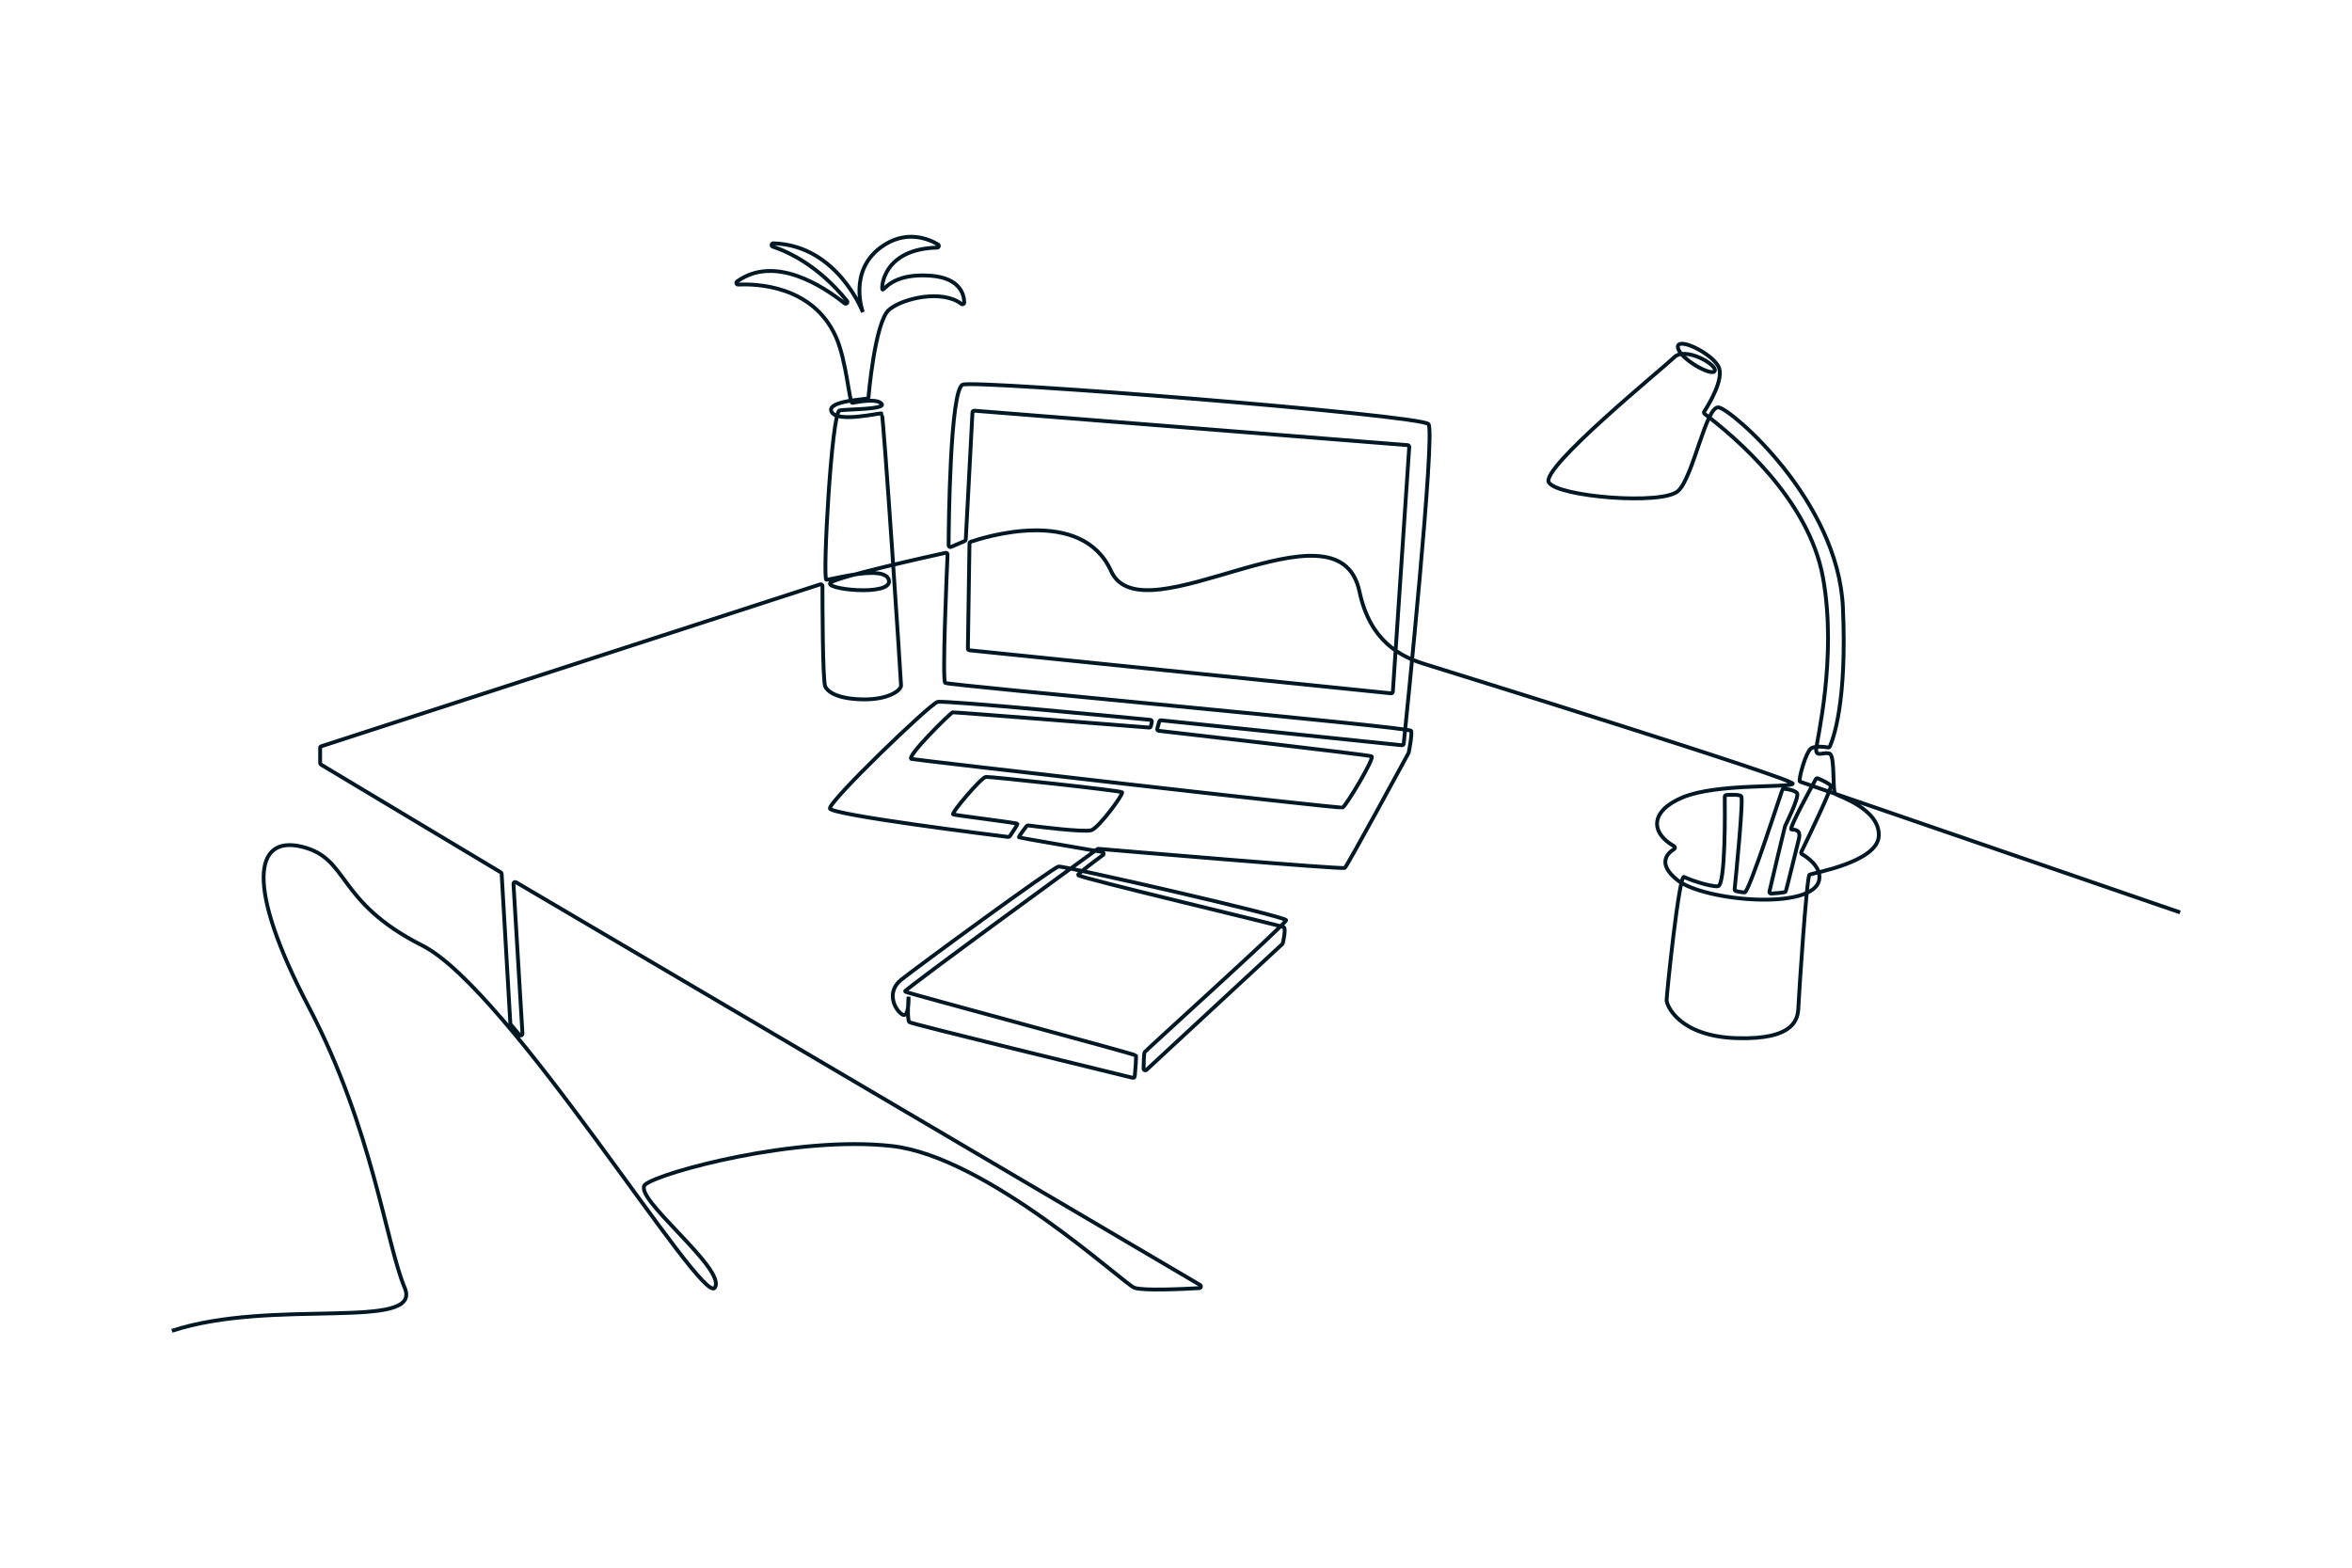 <?xml version="1.0" encoding="UTF-8"?> <svg xmlns="http://www.w3.org/2000/svg" xmlns:xlink="http://www.w3.org/1999/xlink" version="1.1" id="Layer_1" x="0px" y="0px" viewBox="0 0 6000 4000" style="enable-background:new 0 0 6000 4000;" xml:space="preserve"> <style type="text/css"> .st0{fill:none;stroke:#001724;stroke-width:9.774;stroke-miterlimit:10;} </style> <g> <path class="st0" d="M438.5,3395.7c257-84.8,641.3,2.3,593.9-109.9c-47.4-112.2-82.3-406.6-244.5-716.1s-139.7-439.2-17.5-409.2 s84.8,139.7,306.9,252c222.1,112.3,713.7,920.6,746.1,873.3c32.4-47.3-214.6-232.9-177.2-263.6c37.4-30.8,384.3-125.6,628.8-98.1 s591.4,351.6,618.9,361.7c22.3,8.2,127,3.1,165.5,0.9c4.3-0.2,5.7-5.9,2-8.1l-1745-1027.5c-3-1.8-6.7,0.5-6.5,4l22.9,382.2 c0.2,4.2-5,6.3-7.7,3.1l-22.2-26.3c-0.6-0.7-1-1.6-1-2.6l-22.2-382.2c-0.1-1.4-0.9-2.7-2.1-3.5l-458.8-275 c-1.3-0.8-2.1-2.2-2.1-3.7v-38.9c0-1.9,1.2-3.6,3-4.1l1272.7-413.1c2.8-0.9,5.7,1.2,5.7,4.1c0,37.8,0.3,242.1,7.1,256.5 c7.5,15.8,35.8,32.4,99,32.9c63.2,0.4,94.4-23.3,94.4-35.4s-44.9-691.6-49.1-694.1c-4.2-2.5-113.1,25-128.1-4.2s94-31.6,94-34.9 s16.4-194.4,52.4-225.4c34.5-29.7,135.9-52.8,184.9-15c2.9,2.2,7.1,0.2,7-3.4c-0.1-19.2-9-63.1-86.6-68.7 c-99.8-7.2-118.7,41-122,34.9c-3.2-5.9,2.4-103.3,139.6-106.5c4.4-0.1,5.9-5.8,2.1-8.1c-24.4-14.5-83.3-39.4-146.7,8 c-83.2,62.2-44.9,164.8-44.9,164.8s-64.7-170.8-228.4-175.7c-5-0.1-6.3,6.9-1.5,8.5c40.4,13.3,116.8,48.7,189.4,138.5 c3.3,4-2,9.4-6.1,6.2c-56.2-44.8-179-124.4-274.3-55.8c-3.5,2.5-1.6,8.1,2.7,7.9c45.5-2.2,189.4,1.6,248.8,132 c28.3,62.1,34.4,170.8,42.7,169.7c8.3-1.1,61-12.8,74.3,2.2s-86.5,13.6-107,17.2c-20.5,3.6-43.8,430.9-33.8,432 c10,1.1,151.4-40.5,159.7,1.7c8.3,42.1-173.6,22.2-148.1,5c23.4-15.7,253.5-66.8,292.3-75.3c2.8-0.6,5.4,1.6,5.3,4.4 c-1.9,43.3-14,321.7-6,327.5c8.7,6.2,1185.2,112.7,1188.5,122.1c3.1,8.8-4.9,49.8-6,55.4c-0.1,0.4-0.2,0.8-0.4,1.2 c-7.7,14.2-156.8,289-162.7,293.3c-5.9,4.3-593.6-45.7-628.4-48.7c-1-0.1-2.1,0.2-2.9,0.8c-27.9,20.3-494.9,360.2-491.1,363.4 c3.9,3.3,587.8,159.7,589.5,163c1.4,2.7-1.7,39.6-2.9,53.2c-0.2,2.7-2.8,4.5-5.3,3.8c-55.5-13.5-563.3-137.2-569.6-141.9 c-6.7-5-2.2-64.9-2.2-64.9s2.2,57.1-16.6,44.9c-18.9-12.2-41-57.1-2.2-88.2s387.6-286.7,401.5-288.9 c13.9-2.2,581.7,127.5,580.6,137c-1.1,9.4-358.2,332.2-361,336.6c-2,3.1-2.5,27.8-2.7,42.1c0,3.8,4.5,5.8,7.3,3.2l346.6-321.1 c0.6-0.6,1.1-1.4,1.3-2.2c1.5-6.7,8.1-37.2,2.5-40.8c-6.3-4.1-526.8-127-525.1-133.1c1.3-4.8,45.2-37.4,63.8-51.1 c3.1-2.3,1.9-7.1-1.8-7.8c-43.2-7.4-210.6-36.1-212.4-37.2c-1.8-1.1,14.2-22.2,19.3-28.8c0.9-1.2,2.4-1.9,4-1.7 c19.1,2.5,143.4,18.3,161.4,12.2c19.5-6.7,82.8-92.7,78.2-96.9c-4.6-4.2-335.6-39.9-347.3-39.1s-89.8,93.2-83.6,95.7 c6.2,2.5,164.3,21.6,164.3,24.1c0,2.1-14.9,24.3-19.7,31.5c-0.9,1.4-2.5,2.1-4.1,1.9c-36.9-4.6-450.9-56.2-454.9-72.5 c-4.2-17.1,255.4-267,274.5-272c18.1-4.7,489.9,40.6,542.9,45.7c2.6,0.2,4.4,2.7,3.8,5.2l-2.4,11.1c-0.5,2.1-2.4,3.6-4.6,3.4 c-46-3.7-496.4-39.6-501.1-38.8c-5,0.8-121.4,115.6-104.8,118.9c16.6,3.3,1091.3,127.3,1099.6,123.9c8.3-3.3,82.3-126.4,74-130.6 c-7.8-3.9-488.4-58.9-543.1-65.1c-2.7-0.3-4.4-2.9-3.7-5.5l5.1-18.2c0.6-2,2.5-3.4,4.6-3.1l614.2,63.6c2.4,0.2,4.5-1.5,4.8-3.9 c6.5-62.9,81.1-792.7,63.2-815.4C3625.1,1058.8,2490.9,969,2456,981.4c-32.3,11.5-35.8,357.7-36.1,410.1c0,3.1,3.2,5.2,6.1,4 l35.1-15c1.5-0.7,2.5-2.1,2.6-3.8l17.1-324.7c0.1-2.4,2.2-4.3,4.7-4.1l1105.5,87.9c2.4,0.2,4.1,2.2,4,4.6l-41.8,624.6 c-0.2,2.5-2.3,4.3-4.8,4l-1075.4-109.8c-2.2-0.2-3.9-2.1-3.9-4.4l4.1-268.3c0-1.8,1.2-3.4,2.9-4c29.7-10.3,283-92.5,358.1,74.2 c79.9,177.2,580-202.2,633.8,52.4c27.4,129.8,108.6,167.2,164.7,184.7c56.1,17.5,952,295.3,940.8,306.1s-193.4-1.7-280.7,34.5 c-84.2,34.9-82.6,90.6-22.1,124.7c2.9,1.6,2.9,5.7,0.1,7.4c-15.2,9.2-45.7,35.6,7.8,78.7c67.8,54.5,348.2,78.8,362.2-0.4 c6-33.7-31.9-58.5-43.9-65.4c-2-1.1-2.7-3.6-1.7-5.6c11.9-24.5,78.6-162.5,75.1-168.9c-3-5.6-24-15.1-32.6-18.8 c-2.1-0.9-4.4-0.1-5.5,1.9c-11.4,20.6-70,127.7-62.2,128.4c8.7,0.8,25.4,0,18.7,25.4c-6.7,25.4-31.6,130.6-33.7,133.5 c-1.6,2.2-25.3,4-36.6,4.7c-2.9,0.2-5.2-2.5-4.5-5.3c6.9-29.5,38.7-164.3,39.8-166.9c1.2-2.9,37.8-75.7,30.4-84.4 s-34.9-12.1-36.6-10c-1.7,2.1-85.3,264.1-96.9,263.7c-8-0.3-17.2-2.3-22.2-3.6c-2.1-0.5-3.5-2.5-3.3-4.6 c3-29.9,23.2-232.2,16.7-237.6c-5.6-4.6-28.5-3.5-37.9-2.8c-2.3,0.2-4.1,2.1-4,4.4c0.4,30.8,2.4,227.3-17.5,228.4 c-21.6,1.2-73.6-17.2-86.4-23.8s-44.4,300.6-44.4,314.4s32.2,92.6,179.7,97c147.5,4.4,155.3-49.9,156.4-78.2 c1.1-28.3,21.1-334.4,28.3-338.8s174.1-31.6,176.9-99.3c2.8-67.7-101.5-100.9-110.4-106.5c-8.9-5.5-0.6-97.6-15-103.1 c-14.4-5.5-34.9,10-34.4-10.5c0.6-20.5,54.1-234.3,17.5-438.1c-36.1-201-224.2-359.1-302.1-418.4c-1.8-1.4-2.2-3.9-1-5.8 c10.4-16,52.9-84.8,36-115.6c-19.1-34.9-106.5-76.5-103.1-48.2c3.3,28.3,87.5,75.8,94,59.9c6.5-15.9-74.9-62.4-103.1-34.9 s-341.9,282.8-320.2,319.4c21.6,36.6,291.1,59.1,330.2,21.6c39.1-37.4,70.7-217.9,103.1-212.9s304.4,237.1,316.9,509.9 c11.1,243.6-25.5,338-33.4,355.4c-0.8,1.8-2.8,2.8-4.7,2.4c-8.1-1.5-29.7-4.5-41.7,1.5c-15,7.5-34.9,84-29.9,85.7 s969.9,333.6,969.9,333.6"></path> </g> </svg> 